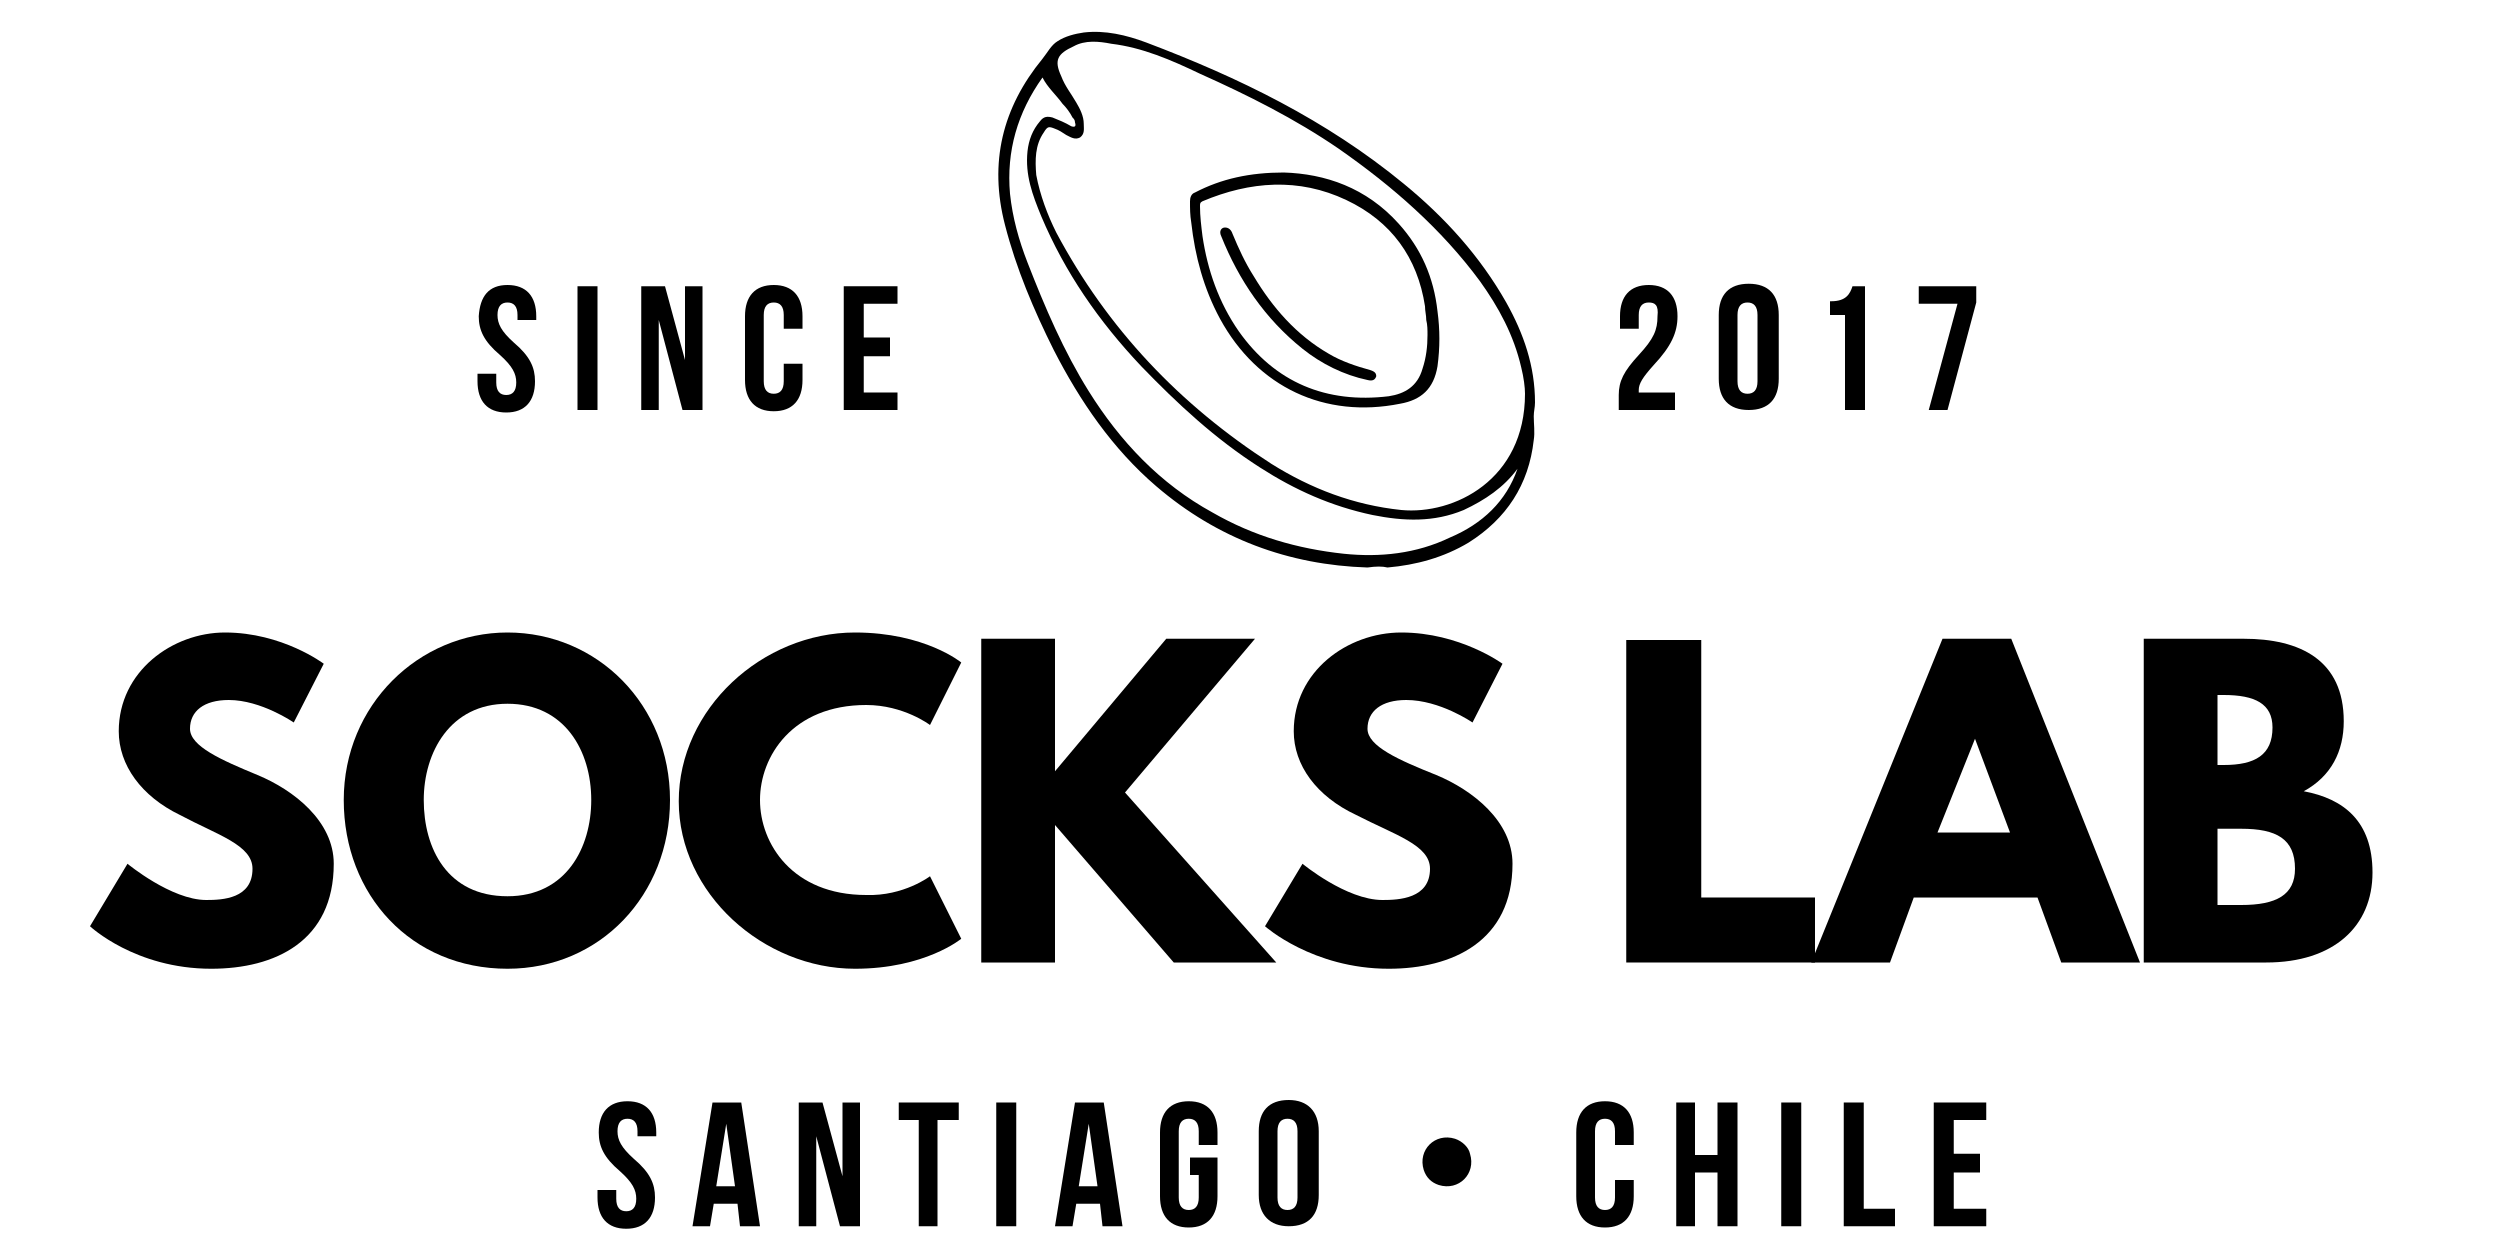 <?xml version="1.0" encoding="utf-8"?>
<!-- Generator: Adobe Illustrator 24.2.1, SVG Export Plug-In . SVG Version: 6.00 Build 0)  -->
<svg version="1.1" id="Layer_1" xmlns="http://www.w3.org/2000/svg" xmlns:xlink="http://www.w3.org/1999/xlink" x="0px" y="0px"
	 viewBox="0 0 200 100" style="enable-background:new 0 0 200 100;" xml:space="preserve">
<g>
	<g>
		<path d="M25.9,53.1l-2.4,4.7c0,0-2.6-1.8-5.2-1.8c-2,0-3.1,0.9-3.1,2.3c0,1.4,2.5,2.5,5.4,3.7c2.9,1.2,6.1,3.7,6.1,7.1
			c0,6.2-4.7,8.4-9.8,8.4c-6.1,0-9.7-3.4-9.7-3.4l3-5c0,0,3.5,2.9,6.3,2.9c1.3,0,3.7-0.1,3.7-2.5c0-1.9-2.8-2.7-5.8-4.3
			c-3.1-1.5-4.9-4-4.9-6.7c0-4.8,4.3-7.9,8.5-7.9C22.6,50.6,25.9,53.1,25.9,53.1"/>
		<path d="M40.6,50.6c7.2,0,13,5.8,13,13.4c0,7.6-5.6,13.5-13,13.5c-7.7,0-13.1-5.9-13.1-13.5C27.5,56.4,33.5,50.6,40.6,50.6
			 M40.6,71.7c4.7,0,6.7-3.9,6.7-7.7c0-3.9-2.1-7.7-6.7-7.7c-4.6,0-6.7,3.9-6.7,7.7C33.9,67.9,35.8,71.7,40.6,71.7"/>
		<path d="M74.4,70.1l2.5,5c0,0-2.9,2.4-8.5,2.4c-7.3,0-14.1-6-14.1-13.4c0-7.4,6.7-13.5,14.1-13.5c5.6,0,8.5,2.4,8.5,2.4l-2.5,5
			c0,0-2.1-1.6-5.1-1.6c-5.9,0-8.5,4.1-8.5,7.6c0,3.5,2.6,7.6,8.5,7.6C72.3,71.7,74.4,70.1,74.4,70.1"/>
		<polygon points="93.9,77 84.4,66 84.4,77 78.5,77 78.5,51.1 84.4,51.1 84.4,61.7 93.3,51.1 100.4,51.1 90,63.4 102.1,77 		"/>
		<path d="M120.2,53.1l-2.4,4.7c0,0-2.6-1.8-5.3-1.8c-2,0-3.1,0.9-3.1,2.3c0,1.4,2.5,2.5,5.5,3.7c2.9,1.2,6.1,3.7,6.1,7.1
			c0,6.2-4.8,8.4-9.9,8.4c-6.1,0-9.9-3.4-9.9-3.4l3-5c0,0,3.5,2.9,6.4,2.9c1.3,0,3.8-0.1,3.8-2.5c0-1.9-2.8-2.7-5.9-4.3
			c-3.2-1.5-5-4-5-6.7c0-4.8,4.3-7.9,8.6-7.9C116.8,50.6,120.2,53.1,120.2,53.1"/>
		<polygon points="136.1,71.8 145.2,71.8 145.2,77 130.1,77 130.1,51.2 136.1,51.2 		"/>
		<path d="M171.2,77h-6.3l-1.9-5.2h-9.9l-1.9,5.2h-6.3l10.5-25.9h5.5L171.2,77z M158,59.1L158,59.1l-3,7.5h5.8L158,59.1z"/>
		<path d="M179.5,51.1c4.5,0,8,1.7,8,6.6c0,2.4-1,4.4-3.2,5.6c3.2,0.6,5.5,2.4,5.5,6.5c0,4.3-3.1,7.2-8.5,7.2h-9.8V51.1H179.5z
			 M177.9,61.2c2.5,0,3.9-0.8,3.9-3c0-1.9-1.4-2.6-3.9-2.6h-0.5v5.6H177.9z M179.3,72.4c2.8,0,4.3-0.8,4.3-2.9
			c0-2.4-1.5-3.2-4.3-3.2h-1.9v6.1H179.3z"/>
		<path d="M50.2,88.1c1.5,0,2.3,0.9,2.3,2.5v0.3H51v-0.4c0-0.7-0.3-1-0.8-1c-0.5,0-0.8,0.3-0.8,1c0,0.7,0.3,1.3,1.3,2.2
			c1.3,1.1,1.7,2,1.7,3.1c0,1.6-0.8,2.5-2.3,2.5c-1.5,0-2.3-0.9-2.3-2.5v-0.6h1.5v0.7c0,0.7,0.3,1,0.8,1c0.5,0,0.8-0.3,0.8-1
			c0-0.7-0.3-1.3-1.3-2.2c-1.3-1.1-1.7-2-1.7-3.1C47.9,89,48.7,88.1,50.2,88.1"/>
		<path d="M60.8,98.1h-1.6L59,96.3h-1.9l-0.3,1.8h-1.4l1.6-9.9h2.3L60.8,98.1z M57.3,94.9h1.5l-0.7-5h0L57.3,94.9z"/>
		<polygon points="65.3,90.9 65.3,90.9 65.3,98.1 63.9,98.1 63.9,88.2 65.8,88.2 67.4,94.1 67.4,94.1 67.4,88.2 68.8,88.2 
			68.8,98.1 67.2,98.1 		"/>
		<polygon points="71.9,88.2 76.7,88.2 76.7,89.6 75,89.6 75,98.1 73.5,98.1 73.5,89.6 71.9,89.6 		"/>
		<rect x="79.7" y="88.2" width="1.6" height="9.9"/>
		<path d="M89.8,98.1h-1.6L88,96.3h-1.9l-0.3,1.8h-1.4l1.6-9.9h2.3L89.8,98.1z M86.3,94.9h1.5l-0.7-5h0L86.3,94.9z"/>
		<path d="M95.2,92.6h2.2v3.1c0,1.6-0.8,2.5-2.3,2.5c-1.5,0-2.3-0.9-2.3-2.5v-5.1c0-1.6,0.8-2.5,2.3-2.5c1.5,0,2.3,0.9,2.3,2.5v1
			h-1.5v-1.1c0-0.7-0.3-1-0.8-1c-0.5,0-0.8,0.3-0.8,1v5.3c0,0.7,0.3,1,0.8,1c0.5,0,0.8-0.3,0.8-1V94h-0.7V92.6z"/>
		<path d="M100.7,90.5c0-1.6,0.8-2.5,2.4-2.5c1.5,0,2.4,0.9,2.4,2.5v5.1c0,1.6-0.8,2.5-2.4,2.5c-1.5,0-2.4-0.9-2.4-2.5V90.5z
			 M102.2,95.8c0,0.7,0.3,1,0.8,1c0.5,0,0.8-0.3,0.8-1v-5.3c0-0.7-0.3-1-0.8-1c-0.5,0-0.8,0.3-0.8,1V95.8z"/>
		<path d="M130.7,94.4v1.3c0,1.6-0.8,2.5-2.3,2.5c-1.5,0-2.3-0.9-2.3-2.5v-5.1c0-1.6,0.8-2.5,2.3-2.5c1.5,0,2.3,0.9,2.3,2.5v1h-1.5
			v-1.1c0-0.7-0.3-1-0.8-1c-0.5,0-0.8,0.3-0.8,1v5.3c0,0.7,0.3,1,0.8,1c0.5,0,0.8-0.3,0.8-1v-1.4H130.7z"/>
		<polygon points="135.6,98.1 134.1,98.1 134.1,88.2 135.6,88.2 135.6,92.4 137.4,92.4 137.4,88.2 139,88.2 139,98.1 137.4,98.1 
			137.4,93.8 135.6,93.8 		"/>
		<rect x="142.5" y="88.2" width="1.6" height="9.9"/>
		<polygon points="147.5,88.2 149.1,88.2 149.1,96.7 151.6,96.7 151.6,98.1 147.5,98.1 		"/>
		<polygon points="156.3,92.3 158.4,92.3 158.4,93.8 156.3,93.8 156.3,96.7 158.9,96.7 158.9,98.1 154.7,98.1 154.7,88.2 
			158.9,88.2 158.9,89.6 156.3,89.6 		"/>
		<path d="M117.6,92.3c0.5,1.6-0.9,3-2.5,2.5c-0.6-0.2-1-0.6-1.2-1.2c-0.5-1.6,0.9-3,2.5-2.5C117,91.3,117.5,91.8,117.6,92.3"/>
		<path d="M40.6,22.8c1.5,0,2.3,0.9,2.3,2.5v0.3h-1.5v-0.4c0-0.7-0.3-1-0.8-1c-0.5,0-0.8,0.3-0.8,1c0,0.7,0.3,1.3,1.3,2.2
			c1.3,1.1,1.7,2,1.7,3.1c0,1.6-0.8,2.5-2.3,2.5c-1.5,0-2.3-0.9-2.3-2.5v-0.6h1.5v0.7c0,0.7,0.3,1,0.8,1c0.5,0,0.8-0.3,0.8-1
			c0-0.7-0.3-1.3-1.3-2.2c-1.3-1.1-1.7-2-1.7-3.1C38.4,23.7,39.1,22.8,40.6,22.8"/>
		<rect x="46.2" y="22.9" width="1.6" height="9.9"/>
		<polygon points="52.7,25.6 52.7,25.6 52.7,32.8 51.3,32.8 51.3,22.9 53.2,22.9 54.8,28.8 54.8,28.8 54.8,22.9 56.2,22.9 
			56.2,32.8 54.6,32.8 		"/>
		<path d="M64.2,29.1v1.3c0,1.6-0.8,2.5-2.3,2.5c-1.5,0-2.3-0.9-2.3-2.5v-5.1c0-1.6,0.8-2.5,2.3-2.5c1.5,0,2.3,0.9,2.3,2.5v1h-1.5
			v-1.1c0-0.7-0.3-1-0.8-1c-0.5,0-0.8,0.3-0.8,1v5.3c0,0.7,0.3,1,0.8,1c0.5,0,0.8-0.3,0.8-1v-1.4H64.2z"/>
		<polygon points="69.1,27 71.2,27 71.2,28.5 69.1,28.5 69.1,31.4 71.8,31.4 71.8,32.8 67.5,32.8 67.5,22.9 71.8,22.9 71.8,24.3 
			69.1,24.3 		"/>
		<path d="M131.9,24.2c-0.5,0-0.8,0.3-0.8,1v1.1h-1.5v-1c0-1.6,0.8-2.5,2.3-2.5c1.5,0,2.3,0.9,2.3,2.5c0,1.3-0.5,2.4-1.9,3.9
			c-0.9,1-1.2,1.5-1.2,2c0,0.1,0,0.1,0,0.2h2.9v1.4h-4.5v-1.2c0-1.1,0.4-1.9,1.6-3.2c1.2-1.3,1.5-2,1.5-3.1
			C132.7,24.4,132.4,24.2,131.9,24.2"/>
		<path d="M137.5,25.2c0-1.6,0.8-2.5,2.4-2.5s2.4,0.9,2.4,2.5v5.1c0,1.6-0.8,2.5-2.4,2.5s-2.4-0.9-2.4-2.5V25.2z M139,30.5
			c0,0.7,0.3,1,0.8,1c0.5,0,0.8-0.3,0.8-1v-5.3c0-0.7-0.3-1-0.8-1c-0.5,0-0.8,0.3-0.8,1V30.5z"/>
		<path d="M146.5,24.1c1.2,0,1.5-0.6,1.7-1.2h1v9.9h-1.6v-7.6h-1.2V24.1z"/>
		<polygon points="158.1,22.9 158.1,24.2 155.8,32.8 154.3,32.8 156.6,24.3 153.5,24.3 153.5,22.9 		"/>
		<path d="M109.4,45.4c-6.3-0.2-12-2.3-16.9-6.5c-3.5-3-6.1-6.8-8.2-10.9c-1.6-3.2-3-6.5-3.9-10c-1.3-5-0.2-9.4,3-13.3
			c0.4-0.5,0.7-1.1,1.2-1.4c0.6-0.4,1.4-0.6,2.1-0.7c1.7-0.2,3.4,0.2,5,0.8c7.4,2.8,14.4,6.2,20.6,11.3c3.3,2.7,6.1,5.8,8.2,9.5
			c1.4,2.5,2.3,5.1,2.3,8c0,0.4-0.1,0.7-0.1,1.1c0,0.6,0.1,1.3,0,1.9c-0.4,3.6-2.2,6.3-5.2,8.2c-2,1.2-4.2,1.8-6.5,2
			C110.6,45.3,110.1,45.3,109.4,45.4 M121.4,37.5c-1.1,1.5-2.6,2.5-4.3,3.3c-2.4,1-4.8,0.9-7.3,0.4c-3.3-0.7-6.2-2-9-3.8
			c-3.6-2.3-6.6-5.1-9.5-8.1c-3.4-3.6-6.1-7.5-8-12c-0.7-1.7-1.3-3.3-1.1-5.2c0.1-0.9,0.4-1.7,1-2.4c0.3-0.4,0.6-0.4,1-0.3
			c0.5,0.2,1,0.4,1.5,0.7c0.3,0.1,0.4,0,0.3-0.3c0-0.2-0.1-0.3-0.2-0.4c-0.2-0.4-0.5-0.8-0.8-1.1c-0.5-0.7-1.2-1.3-1.6-2.1
			c-2,2.8-2.9,5.9-2.6,9.3c0.2,1.9,0.7,3.7,1.4,5.5c1.4,3.6,2.9,7.1,4.9,10.3c2.5,4,5.7,7.4,9.9,9.7c3.3,1.9,6.8,2.9,10.5,3.3
			c2.9,0.3,5.8,0,8.5-1.3C118.6,41.9,120.5,40.1,121.4,37.5C121.5,37.5,121.5,37.5,121.4,37.5C121.5,37.5,121.5,37.5,121.4,37.5
			 M122,31.5c0-0.5-0.1-1.3-0.3-2.1c-0.6-2.6-1.8-4.8-3.3-6.9c-3.1-4.2-7-7.6-11.3-10.6c-3.5-2.4-7.3-4.3-11.1-6
			c-2.3-1.1-4.6-2.1-7.1-2.4c-1-0.2-2.1-0.3-3,0.2c-1.3,0.6-1.6,1.1-1,2.4c0.3,0.8,0.8,1.4,1.2,2.1c0.3,0.5,0.6,1.1,0.6,1.7
			c0,0.4,0.1,0.8-0.3,1.1c-0.4,0.2-0.7,0-1.1-0.2c-0.3-0.2-0.6-0.4-0.9-0.5c-0.5-0.2-0.6-0.2-0.9,0.3c-0.7,1-0.7,2.2-0.6,3.4
			c0.3,1.6,0.9,3.2,1.6,4.6c4.1,7.7,9.9,13.8,17.2,18.5c3.2,2,6.6,3.3,10.4,3.7C116.3,41.2,122,38.4,122,31.5"/>
		<path d="M102.7,13.8c3.3,0.1,6.6,1.2,9.2,4.1c1.8,2,2.8,4.3,3.1,7c0.2,1.5,0.2,2.9,0,4.4c-0.3,1.8-1.3,2.7-3,3
			c-6,1.2-11.4-1.3-14.4-6.8c-1.3-2.4-2-5-2.3-7.7c-0.1-0.6-0.1-1.1-0.1-1.7c0-0.3,0.1-0.6,0.4-0.7C97.7,14.3,100,13.8,102.7,13.8
			 M114.2,26.8c0-0.4,0-0.8-0.1-1.2c0-0.4-0.1-0.7-0.1-1.1c-0.6-3.9-2.7-6.8-6.3-8.5c-3.8-1.8-7.7-1.5-11.5,0.1
			c-0.2,0.1-0.2,0.2-0.2,0.4c0,0.8,0.1,1.6,0.2,2.4c0.4,2.7,1.3,5.3,2.9,7.6c2.9,4.1,7,5.8,12,5.2c1.3-0.2,2.3-0.8,2.7-2.2
			C114.1,28.6,114.2,27.7,114.2,26.8"/>
		<path d="M98,18.2c0.3,0,0.5,0.2,0.6,0.5c0.5,1.2,1,2.3,1.7,3.4c1.5,2.5,3.4,4.7,6,6.2c1,0.6,2.2,1,3.3,1.3
			c0.3,0.1,0.5,0.2,0.5,0.5c-0.1,0.3-0.3,0.4-0.7,0.3c-1.9-0.4-3.7-1.3-5.2-2.5c-3-2.4-5.1-5.5-6.5-9C97.5,18.5,97.7,18.2,98,18.2"
			/>
	</g>
</g>
</svg>
